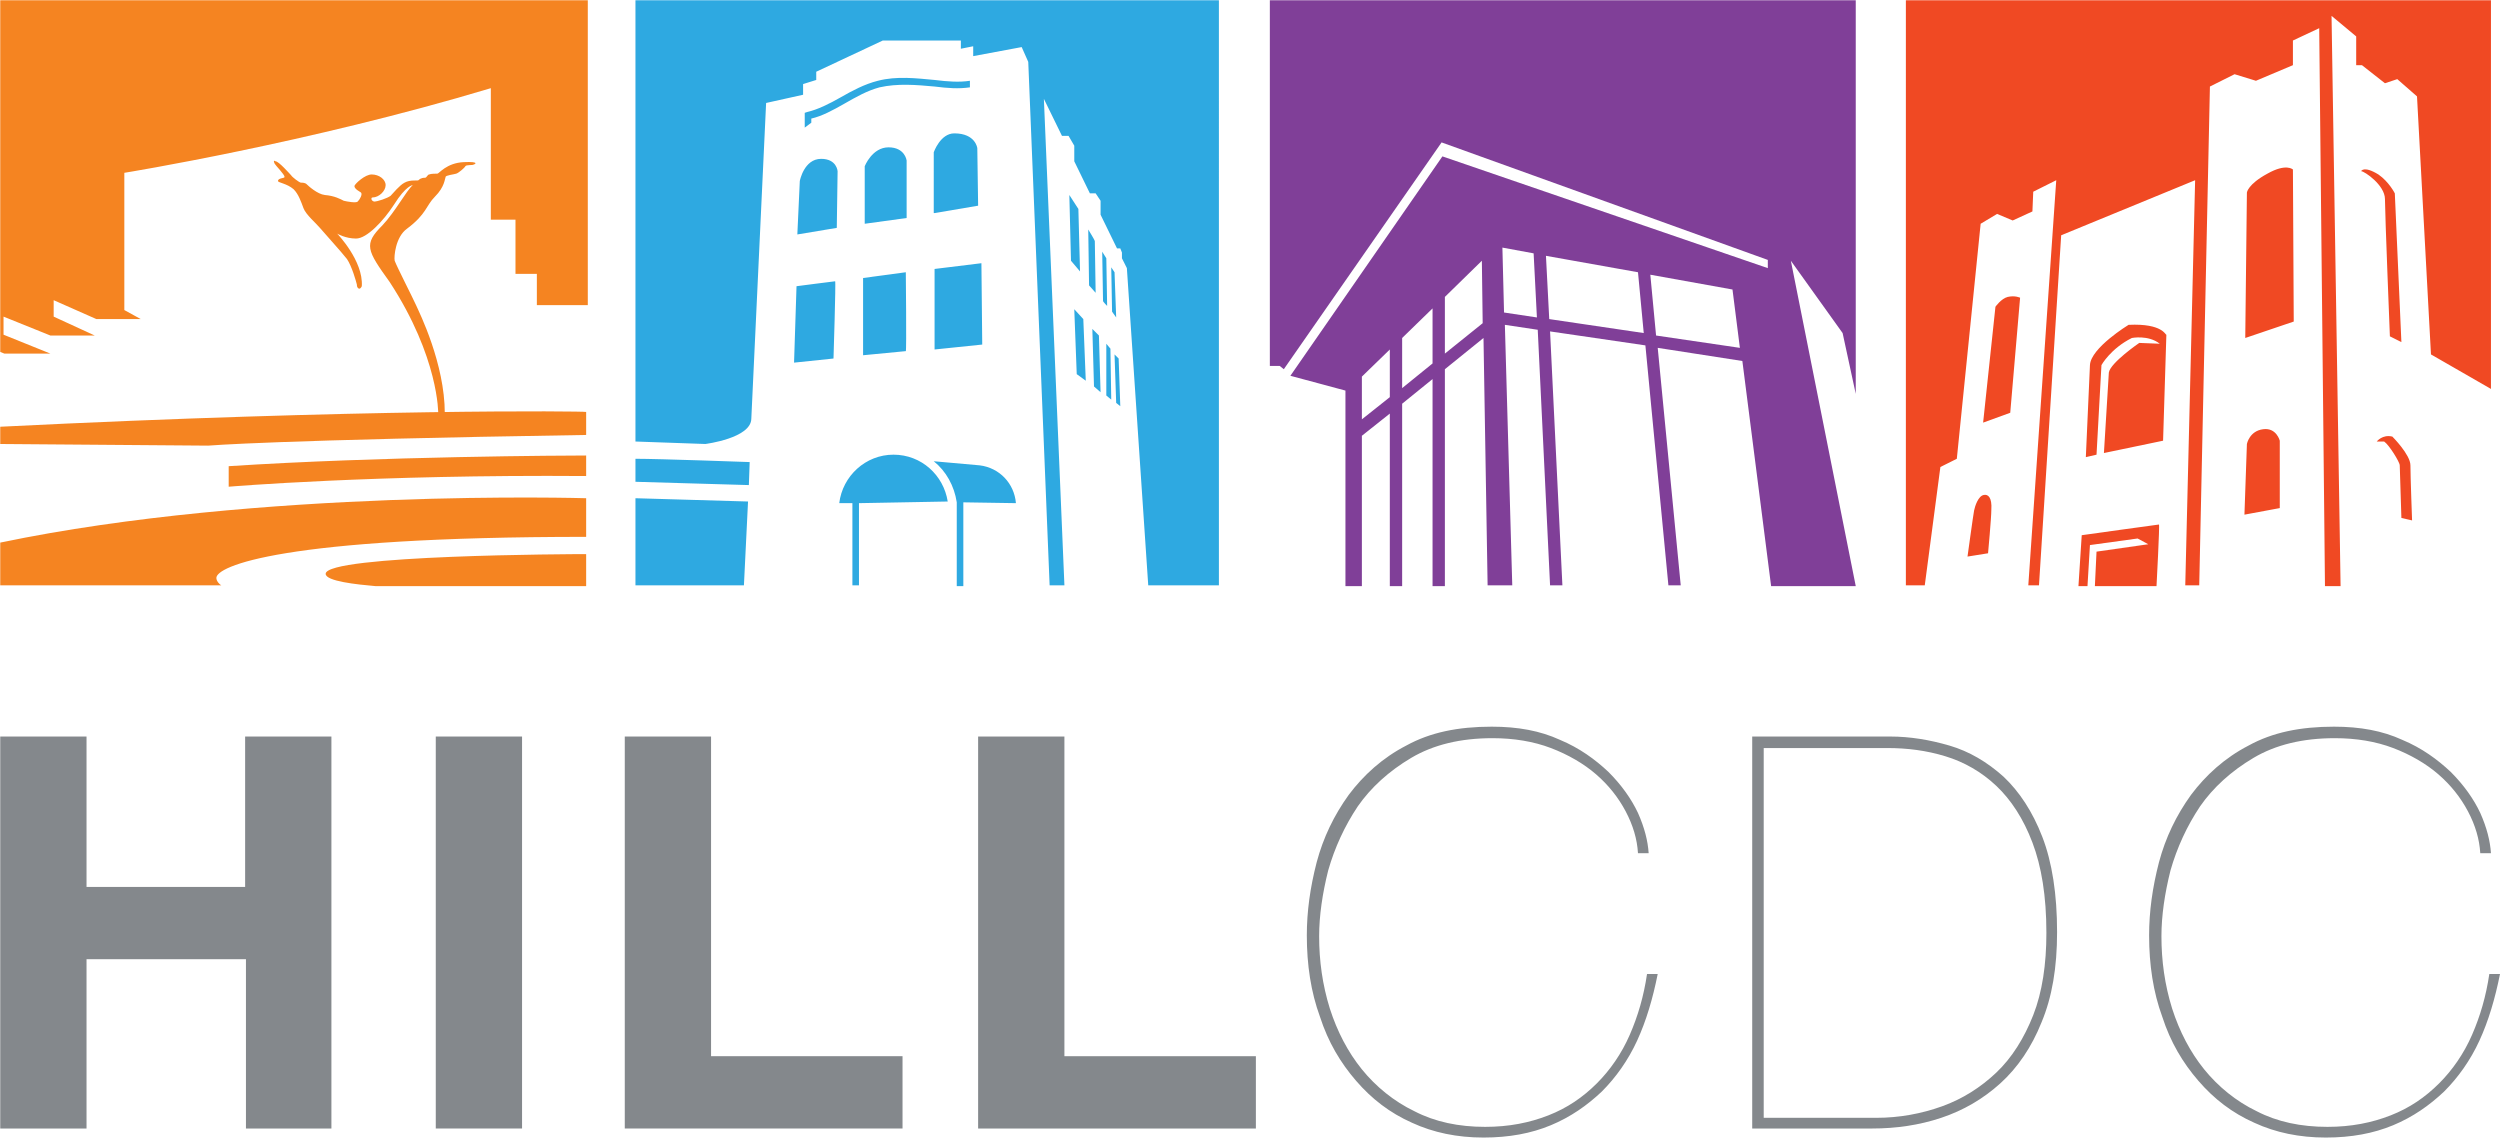 <?xml version="1.0" encoding="UTF-8"?>
<svg xmlns="http://www.w3.org/2000/svg" x="0px" y="0px" style="enable-background:new 0 0 309.6 144;" xml:space="preserve" viewBox="2.77 2.77 304.23 138.43"> <style type="text/css"> .st0clr{fill:#803F98;} .st1clr{fill:#2EA9E1;} .st2clr{fill:#F04923;} .st3clr{fill:#F58421;} .st4clr{fill:#84888C;} </style> <g> <path class="st0clr" d="M228.6,50.7V2.8h-71.3v44.5l1.2,0l0.5,0.4l19.2-27.6l39.7,14.3v1l-39.6-13.6l-18.5,26.7l6.7,1.8v23.8h2V55.8 l3.4-2.7v21h1.5V51.9l3.7-3v25.2h1.5V47.7l4.7-3.8l0.5,30.1h3l-0.9-31.7l4,0.6l1.5,31.1h1.5l-1.5-30.9l11.6,1.7l2.8,29.2h1.5 l-2.8-28.9l10.3,1.6l3.5,27.4h10.3l-7.9-39.6l6.3,8.8L228.6,50.7z M171.9,51.1l-3.4,2.7v-5.2l3.4-3.3V51.1z M177.1,47l-3.7,3v-6.1 l3.7-3.6V47z M178.6,45.8v-6.9l4.5-4.4l0.1,7.6L178.6,45.8z M185.8,40.8l-0.2-7.9l3.8,0.7l0.4,7.8L185.8,40.8z M191.3,41.6 l-0.4-7.7l11.2,2l0.7,7.4L191.3,41.6z M204.3,43.6l-0.7-7.4l10,1.8l0.9,7.1L204.3,43.6z"></path> <path class="st1clr" d="M93.8,63.8l-0.5,10.2H80.1V63.4L93.8,63.8z M93.9,61.8L94,59c0,0-11-0.4-13.9-0.4v2.8L93.9,61.8z M80.1,2.8 v53.7l8.5,0.3c0,0,5.6-0.7,5.6-3.1L96,15.3l4.5-1V13l1.6-0.5v-1l8.1-3.8h9.5v1l1.5-0.3v1.2l5.9-1.1l0.8,1.8l2.6,63.7h1.8l-2.5-59.2 l2.2,4.5h0.8l0.7,1.2v1.9l1.9,3.9h0.7l0.6,0.9v1.7l2,4.1h0.4l0.2,0.5v0.7l0.6,1.2l2.6,38.6h8.6V2.8H80.1z M99.7,37.6l-0.3,9.3 l4.8-0.5c0,0,0.3-9.4,0.2-9.4C104.3,37,99.7,37.6,99.7,37.6z M113,45.5c0.1,0,0-9.6,0-9.6l-5.2,0.7V46 C107.8,46,112.9,45.5,113,45.5z M116.5,35.5v9.8l5.8-0.6l-0.1-9.9L116.5,35.5z M99.8,31.3l4.8-0.8l0.1-6.9c0,0-0.1-1.5-2-1.5 c-2.1,0-2.6,2.7-2.6,2.7L99.8,31.3z M108,30l5.1-0.7v-7c0,0-0.2-1.6-2.2-1.6S108,23,108,23V30z M116.5,28.7l5.3-0.9l-0.1-7 c0,0-0.2-1.8-2.8-1.8c-1.7,0-2.5,2.3-2.5,2.3V28.7z M101.5,17.2c1.3-0.3,2.6-1,4-1.8c1.4-0.8,2.8-1.6,4.3-2 c2.2-0.5,4.5-0.3,6.7-0.1c1.6,0.2,2.9,0.3,4.3,0.1l0-0.8c-1.3,0.2-2.7,0.1-4.3-0.1c-2.2-0.2-4.6-0.5-6.9,0.1 c-1.6,0.4-3.1,1.2-4.5,2c-1.4,0.8-2.8,1.5-4.1,1.8l-0.3,0.1v1.8l0.8-0.6V17.2z M133.1,34.5l1.1,1.3l-0.2-7.6l-1.1-1.7L133.1,34.5z  M135.3,37.5l0.8,0.9c0,0-0.1-6.2-0.1-6.3c0-0.1-0.8-1.4-0.8-1.4L135.3,37.5z M137,39.4c0,0.1,0.5,0.6,0.5,0.6l-0.1-5.8l-0.5-0.8 L137,39.4z M138.1,40.7l0.5,0.7l-0.2-5.5l-0.4-0.6L138.1,40.7z M133.8,48.3l1.1,0.8l-0.3-7.5l-1.1-1.2L133.8,48.3z M135.9,49.8 l0.8,0.7l-0.2-6.9l-0.8-0.8L135.9,49.8z M137.4,50.9l0.6,0.5l-0.1-6.2l-0.5-0.6L137.4,50.9z M138.6,51.8l0.5,0.4l-0.2-5.8l-0.5-0.5 L138.6,51.8z M118.1,63.8c-0.5-3.2-3.2-5.7-6.6-5.7c-3.4,0-6.2,2.6-6.6,5.9l1.6,0v10h0.8V64L118.1,63.8z M126.4,64 c-0.2-2.4-2-4.3-4.4-4.6l0,0l-5.6-0.5c1.5,1.2,2.5,3,2.8,5h0v10.2h0.8V63.9L126.4,64z"></path> <path class="st2clr" d="M305.9,2.8v47.3l-7.3-4.2l-1.7-31.4l-2.4-2.1l-1.5,0.5l-2.8-2.2h-0.7V7.2l-3-2.5l1.1,69.4h-1.9l-0.7-67.9 l-3.2,1.5v3l-4.5,1.9l-2.6-0.8l-3,1.5l-1.3,60.7h-1.7l1.2-49.3l-16.3,6.7l-2.7,42.6h-1.3l3.4-49.3l-2.8,1.4l-0.1,2.4l-2.4,1.1 l-1.9-0.8l-2,1.2l-2.9,28.6l-2,1l-1.9,14.4h-2.3V2.8H305.9z M244.7,70.1c0,0,0.4-4.3,0.4-5.3c0.1-1.5-0.4-1.9-0.9-1.8 c-0.7,0.1-1.1,1.4-1.2,1.9c-0.1,0.5-0.8,5.6-0.8,5.6L244.7,70.1z M244.1,54.2l3.3-1.2l1.2-14c0,0-0.6-0.3-1.5-0.1 c-0.8,0.2-1.5,1.2-1.5,1.2L244.1,54.2z M276.2,26.2l-0.2,17.7l5.9-2l-0.1-18.5c0,0-0.8-0.8-3.1,0.5 C276.3,25.2,276.2,26.2,276.2,26.2z M275.9,65.4l4.3-0.8v-8.2c0,0-0.4-1.6-2-1.4c-1.7,0.2-2,1.8-2,1.8L275.9,65.4z M290.1,23.6 c0.4,0,2.9,1.7,2.9,3.4c0,1.7,0.6,16.7,0.6,16.7l1.4,0.7l-0.8-18.1c0,0-0.7-1.4-2-2.3C290.4,22.9,290.1,23.6,290.1,23.6z  M292.9,56.5c0.6,0.4,1.9,2.5,1.9,2.9l0.2,6.4l1.3,0.3c0,0-0.2-5.4-0.2-6.7s-2.2-3.5-2.2-3.5c-1.2-0.3-1.9,0.6-1.9,0.6L292.9,56.5z  M261.8,42.3c0,0-4.6,2.8-4.7,4.9s-0.5,11.2-0.5,11.2l1.3-0.3l0.6-10.9c0,0,1.1-2,3.7-3.3c0,0,2-0.4,3.4,0.7l-2.5-0.1 c0,0-3.5,2.4-3.7,3.6c-0.1,1.6-0.5,8.1-0.6,9.8l7.2-1.5l0.4-12.9C266.3,43.6,266,42.1,261.8,42.3z M265.5,66.6 c-0.1,0-9.4,1.3-9.4,1.3l-0.4,6.2h1.1l0.3-5l5.8-0.8l1.3,0.7l-6.3,0.9l-0.2,4.2h7.5C265.2,74.1,265.6,66.6,265.5,66.6z"></path> <path class="st3clr" d="M74.1,74.1H48.5c-2.3-0.2-6.1-0.6-6.1-1.5c0-2.3,30.1-2.4,31.7-2.4V74.1z M2.8,54.7v2.1l25.3,0.2 c0,0,8-0.7,46-1.3v-2.8C73.8,52.8,47,52.5,2.8,54.7z M3.3,45.8h5.6l-5.7-2.3v-2.2l5.7,2.3h5.4l-5-2.3v-2l5.2,2.3h5.4l-2-1.1V23.8 c0,0,22.3-3.6,44.6-10.3v16h3v6.6h2.6v3.8h6.2V2.8H2.8v42.8L3.3,45.8z M74.1,58.2c-2.1,0-25.1,0.1-43.5,1.3V62 c0,0,17.7-1.5,43.5-1.3 M74.1,63.4c0,0-39.7-1.2-71.3,5.4v5.2h26.9c-0.2-0.1-0.6-0.5-0.6-0.9c0-1.4,7.8-5,45-5 M36.2,22.7 c0.1,0.2,1.2,1.3,1.2,1.6c0,0.2-0.8,0.1-0.8,0.5c0,0.2,1.1,0.3,1.9,1c0.6,0.6,0.9,1.5,1.2,2.3c0.3,0.8,1.5,1.8,2,2.4 c0.5,0.6,2.6,2.9,3.3,3.8c0.6,0.9,1.1,2.7,1.2,3.1c0,0.4,0.2,0.5,0.3,0.5c0.1,0,0.2-0.1,0.3-0.3c0.2-3.1-3-6.4-3-6.4s1,0.6,2.3,0.6 c1.3,0,3.3-2.1,4.6-4.1c1.5-2.4,2.3-2.4,2.3-2.4c-0.8,0.7-2.1,3.2-3.7,4.9c-2.3,2.3-1.9,3,0.9,6.9c6,9.2,5.9,16,5.9,16 s0.5-0.2,0.8,0c0-6.1-3.1-12.3-3.5-13.2s-2.3-4.6-2.6-5.4c-0.1-0.5,0.1-2.9,1.5-3.9c2.4-1.8,2.3-2.8,3.4-3.9 c1.2-1.2,1.2-2.2,1.3-2.4c0-0.2,1-0.3,1.3-0.4c0.3-0.1,1-0.7,1.1-0.9c0.1-0.2,0.9-0.1,1-0.2c0.1,0,0.9-0.4-1.2-0.3 c-2.1,0.1-3,1.4-3.2,1.4s-0.8,0-1,0.1c-0.2,0-0.3,0.4-0.5,0.4c-0.5,0-0.7,0.2-0.8,0.3c-0.1,0.1-1-0.1-1.7,0.3 c-0.6,0.3-1.4,1.3-1.7,1.6c-0.4,0.3-1.6,0.7-2,0.7c-0.4-0.1-0.4-0.5-0.2-0.5c0.8,0,1.6-0.8,1.6-1.5s-0.8-1.3-1.7-1.3 c-0.8,0-2,1.1-2.1,1.4c0,0.4,0.7,0.7,0.8,0.8c0.2,0.2-0.1,0.8-0.4,1.1c-0.2,0.2-1.3,0-1.7-0.1c-0.4-0.2-1.1-0.6-2.3-0.7 c-0.9-0.1-2-1.1-2.2-1.3c-0.2-0.2-0.5-0.2-0.7-0.2c-0.2,0-1.1-0.7-1.2-0.9c-0.2-0.2-1.5-1.7-1.9-1.7C36,22.2,36.1,22.5,36.2,22.7z"></path> <path class="st4clr" d="M13.3,92.4v18.3h19.3V92.4h10.5v47.7H32.7v-20.6H13.3v20.6H2.8V92.4H13.3z"></path> <path class="st4clr" d="M66.3,92.4v47.7H55.8V92.4H66.3z"></path> <path class="st4clr" d="M89.3,92.4v38.9h23.3v8.8H78.8V92.4H89.3z"></path> <path class="st4clr" d="M132.3,92.4v38.9h23.3v8.8h-33.8V92.4H132.3z"></path> <path class="st4clr" d="M202,129.4c-1.1,2.4-2.6,4.5-4.3,6.2c-1.8,1.7-3.8,3.1-6.2,4.1c-2.4,1-5.1,1.5-8.2,1.5c-3.2,0-6.1-0.6-8.7-1.8 c-2.7-1.2-4.9-2.9-6.8-5.1c-1.9-2.2-3.4-4.7-4.4-7.8c-1.1-3-1.6-6.3-1.6-9.9c0-2.9,0.4-5.8,1.2-8.9c0.8-3,2.1-5.7,3.9-8.2 c1.8-2.4,4.1-4.5,7-6c2.9-1.6,6.3-2.3,10.4-2.3c3.2,0,5.9,0.5,8.3,1.6c2.4,1,4.3,2.4,5.9,3.9c1.6,1.6,2.8,3.3,3.6,5 c0.8,1.8,1.2,3.4,1.3,4.9h-1.3c-0.1-1.7-0.6-3.4-1.5-5.1s-2.1-3.2-3.6-4.5c-1.5-1.3-3.4-2.4-5.5-3.2c-2.1-0.8-4.5-1.2-7.1-1.2 c-3.9,0-7.2,0.8-9.9,2.4c-2.7,1.6-4.9,3.6-6.5,5.9c-1.6,2.4-2.8,5-3.6,7.8c-0.7,2.8-1.1,5.5-1.1,8c0,3,0.4,5.9,1.3,8.8 c0.9,2.8,2.2,5.3,3.9,7.4c1.7,2.1,3.9,3.9,6.4,5.1c2.5,1.3,5.4,1.9,8.6,1.9c2.9,0,5.4-0.5,7.7-1.4c2.3-0.9,4.2-2.2,5.9-3.9 c1.6-1.6,3-3.6,4-5.9c1-2.3,1.7-4.7,2.1-7.4h1.3C203.9,124.3,203.1,127,202,129.4z"></path> <path class="st4clr" d="M232.8,92.4c2.4,0,4.8,0.4,7.2,1.1c2.4,0.7,4.6,2,6.6,3.8c1.9,1.8,3.5,4.2,4.7,7.3c1.2,3.1,1.8,7,1.8,11.6 c0,4.3-0.6,7.9-1.9,11c-1.2,3-2.9,5.5-5,7.4c-2.1,1.9-4.5,3.3-7.2,4.2c-2.7,0.9-5.5,1.3-8.4,1.3h-14.6V92.4H232.8z M231.1,138.8 c2.8,0,5.5-0.5,8-1.4c2.5-0.9,4.7-2.3,6.6-4.1c1.9-1.8,3.4-4.2,4.5-7c1.1-2.8,1.6-6.2,1.6-10c0-4.5-0.6-8.1-1.7-11 c-1.1-2.9-2.6-5.2-4.4-6.9c-1.8-1.7-3.9-2.9-6.2-3.6c-2.3-0.7-4.6-1-7.1-1h-15v45H231.1z"></path> <path class="st4clr" d="M304.5,129.4c-1.1,2.4-2.6,4.5-4.3,6.2c-1.8,1.7-3.8,3.1-6.2,4.1c-2.4,1-5.1,1.5-8.2,1.5 c-3.2,0-6.1-0.6-8.7-1.8c-2.7-1.2-4.9-2.9-6.8-5.1c-1.9-2.2-3.4-4.7-4.4-7.8c-1.1-3-1.6-6.3-1.6-9.9c0-2.9,0.4-5.8,1.2-8.9 c0.8-3,2.1-5.7,3.9-8.2c1.8-2.4,4.1-4.5,7-6c2.9-1.6,6.3-2.3,10.4-2.3c3.2,0,5.9,0.5,8.3,1.6c2.4,1,4.3,2.4,5.9,3.9 c1.6,1.6,2.8,3.3,3.6,5c0.8,1.8,1.2,3.4,1.3,4.9h-1.3c-0.1-1.7-0.6-3.4-1.5-5.1s-2.1-3.2-3.6-4.5c-1.5-1.3-3.4-2.4-5.5-3.2 c-2.1-0.8-4.5-1.2-7.1-1.2c-3.9,0-7.2,0.8-9.9,2.4c-2.7,1.6-4.9,3.6-6.5,5.9c-1.6,2.4-2.8,5-3.6,7.8c-0.7,2.8-1.1,5.5-1.1,8 c0,3,0.4,5.9,1.3,8.8c0.9,2.8,2.2,5.3,3.9,7.4c1.7,2.1,3.9,3.9,6.4,5.1c2.5,1.3,5.4,1.9,8.6,1.9c2.9,0,5.4-0.5,7.7-1.4 c2.3-0.9,4.2-2.2,5.9-3.9c1.6-1.6,3-3.6,4-5.9s1.7-4.7,2.1-7.4h1.3C306.4,124.3,305.6,127,304.5,129.4z"></path> </g> </svg>
